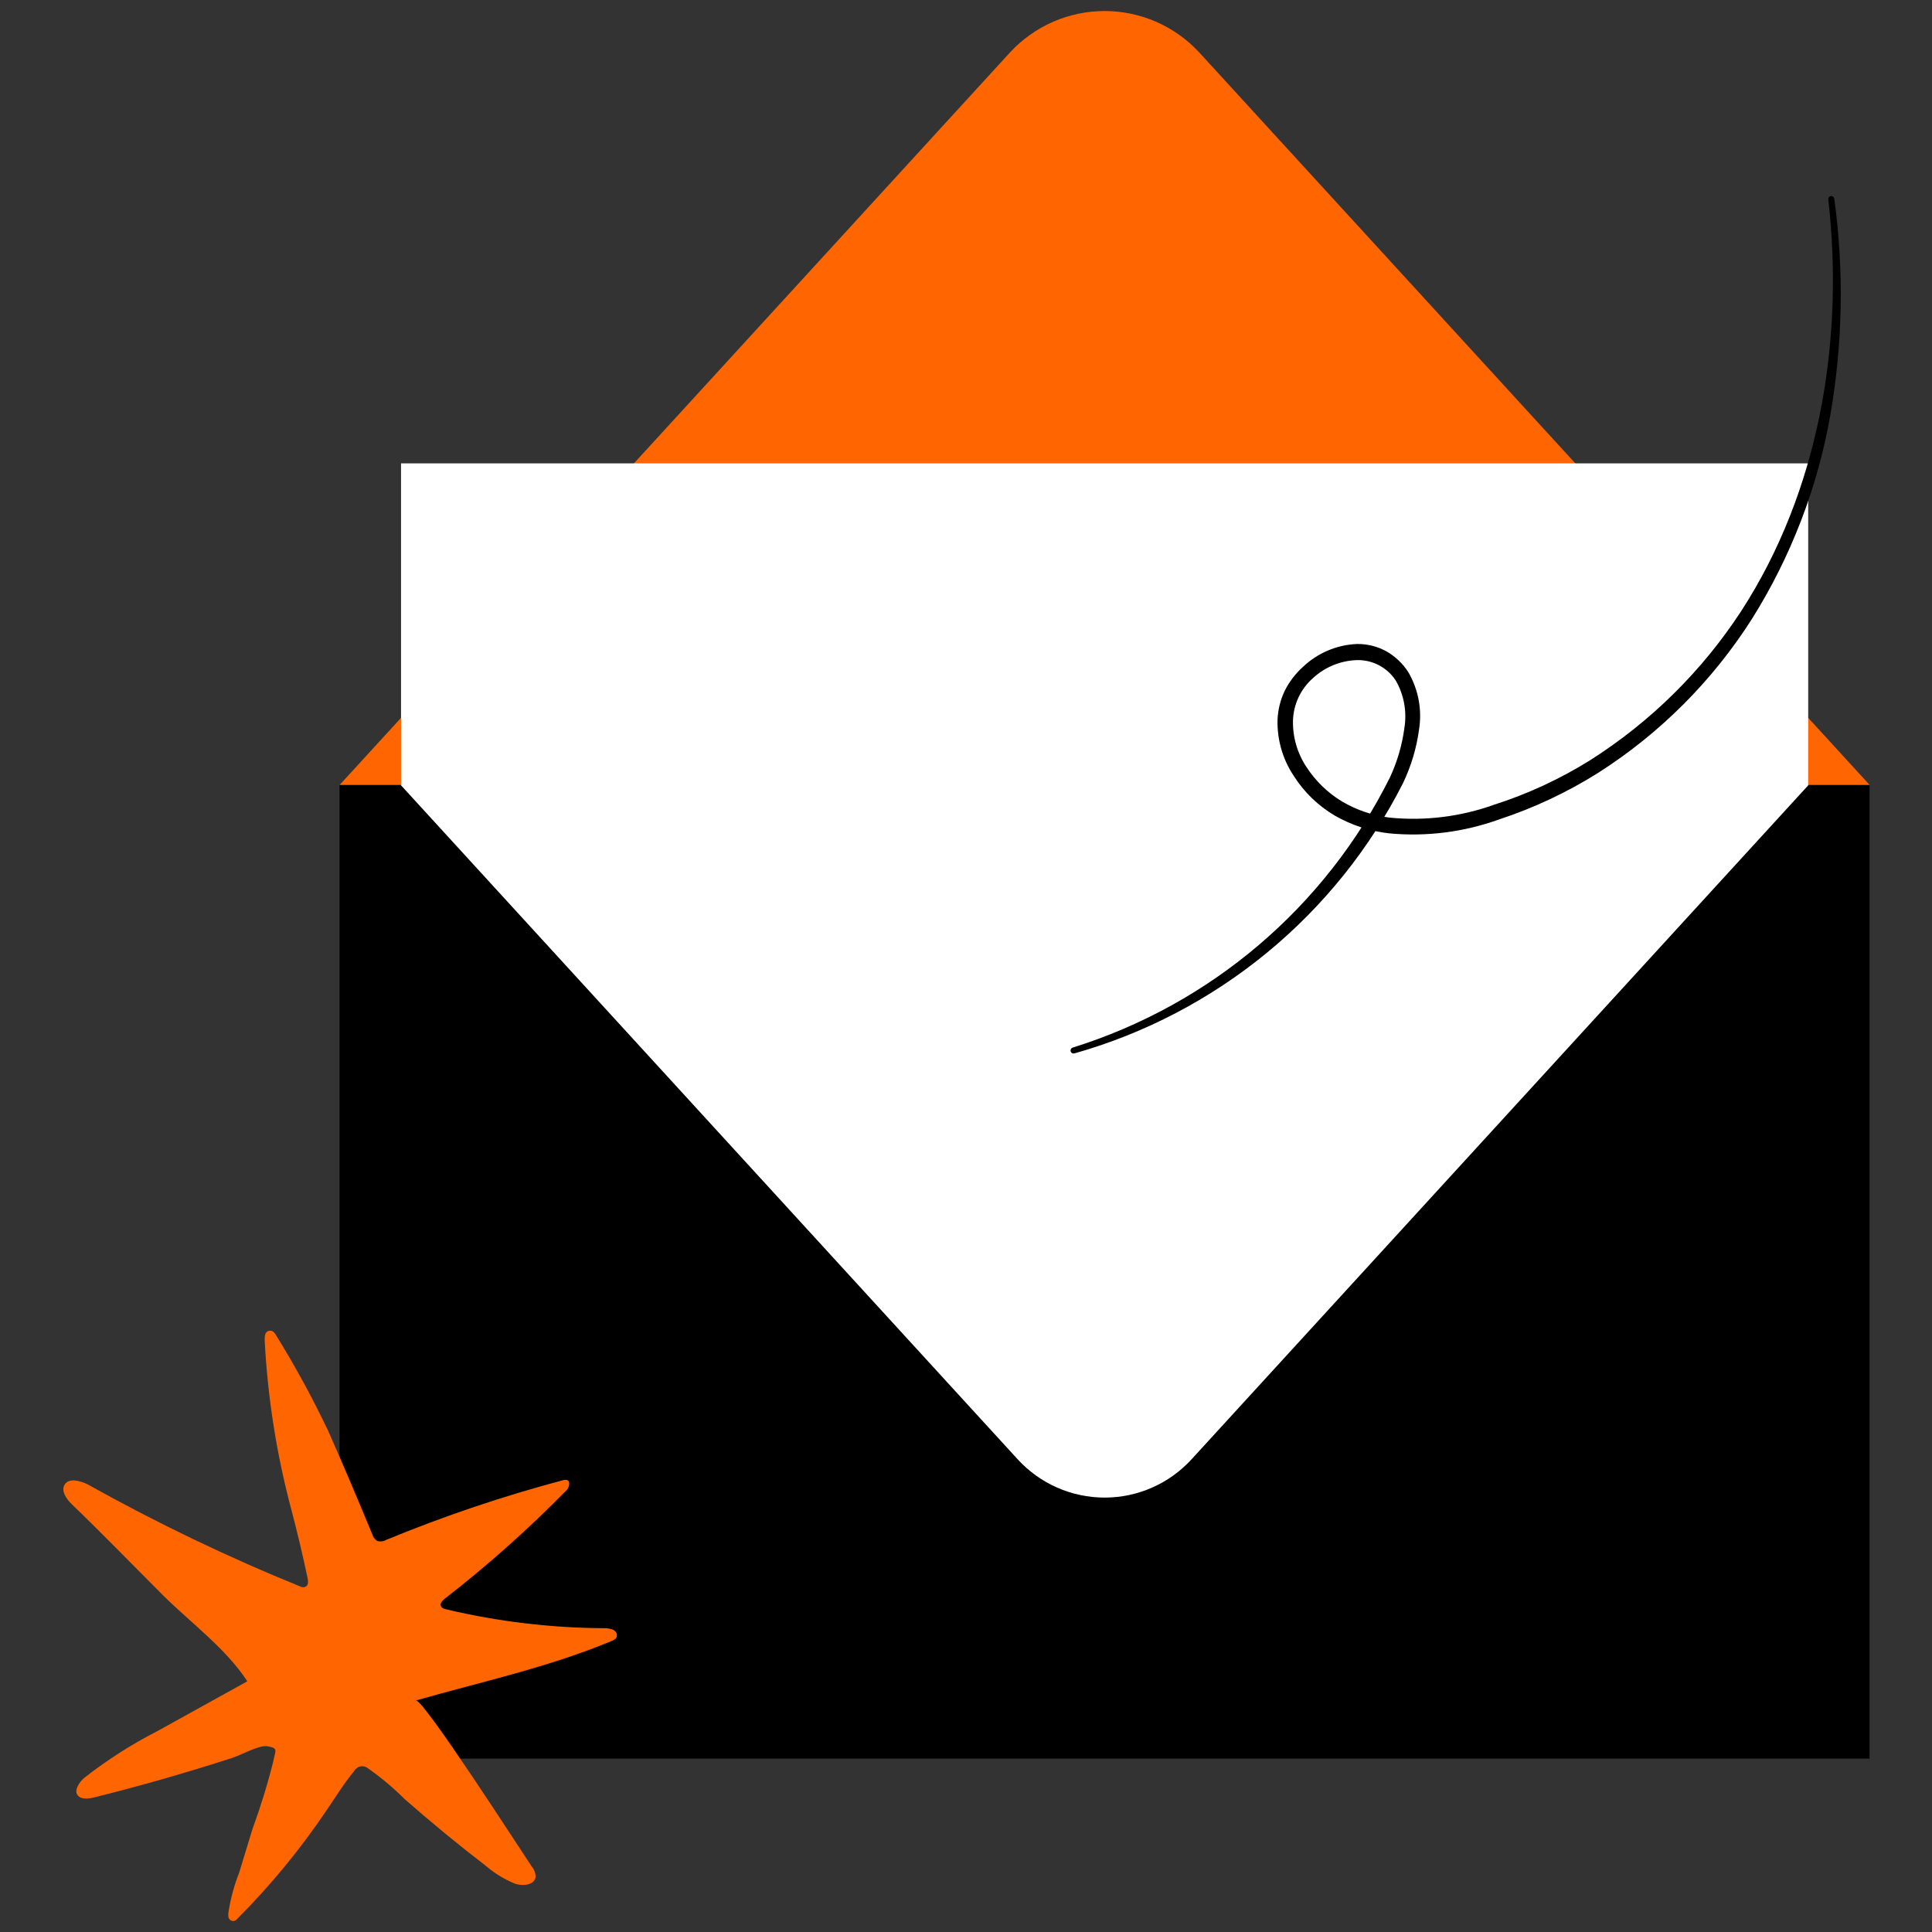 <svg xmlns="http://www.w3.org/2000/svg" width="120" height="120" viewBox="0 0 120 120" fill="none"><rect x="0" y="0" width="120" height="120" fill="#333333" stroke="none"/><path d="M21.09 48.76L62.74 3.25C63.489 2.441 64.397 1.796 65.407 1.354C66.417 0.913 67.508 0.685 68.61 0.685C69.712 0.685 70.803 0.913 71.813 1.354C72.823 1.796 73.731 2.441 74.48 3.25L116.13 48.76H21.09Z" fill="#FF6602"></path><path d="M116.12 48.76H21.09V109.23H116.12V48.76Z" fill="black"></path><path d="M24.91 28.78V48.78L63.21 90.64C63.896 91.389 64.73 91.988 65.66 92.397C66.59 92.807 67.594 93.018 68.61 93.018C69.626 93.018 70.631 92.807 71.56 92.397C72.49 91.988 73.324 91.389 74.01 90.64L112.31 48.78V28.78H24.91Z" fill="white"></path><path d="M66.62 65.07C70.867 63.746 74.802 61.577 78.189 58.693C81.576 55.81 84.345 52.271 86.33 48.29C86.785 47.315 87.089 46.276 87.23 45.21C87.393 44.202 87.206 43.168 86.7 42.28C86.44 41.877 86.081 41.548 85.657 41.324C85.233 41.1 84.759 40.988 84.28 41C83.265 41.033 82.296 41.43 81.55 42.12C81.175 42.449 80.872 42.851 80.659 43.302C80.445 43.752 80.327 44.242 80.31 44.74C80.284 45.766 80.573 46.775 81.14 47.63C81.709 48.511 82.472 49.25 83.37 49.79C84.289 50.329 85.311 50.669 86.37 50.79C88.54 50.996 90.728 50.723 92.78 49.99C94.888 49.317 96.904 48.383 98.78 47.21C102.523 44.832 105.714 41.682 108.14 37.97C112.98 30.51 114.56 21.22 113.56 12.39C113.556 12.366 113.557 12.341 113.562 12.316C113.568 12.292 113.579 12.27 113.594 12.25C113.609 12.23 113.628 12.214 113.65 12.202C113.671 12.19 113.695 12.182 113.72 12.18C113.769 12.174 113.818 12.188 113.857 12.218C113.897 12.247 113.923 12.291 113.93 12.34C114.542 16.816 114.458 21.36 113.68 25.81C112.889 30.286 111.242 34.568 108.83 38.42C106.382 42.274 103.119 45.544 99.27 48C97.339 49.214 95.267 50.188 93.1 50.9C90.915 51.687 88.582 51.98 86.27 51.76C85.087 51.627 83.943 51.253 82.91 50.66C81.872 50.048 80.994 49.198 80.35 48.18C79.668 47.154 79.319 45.942 79.35 44.71C79.375 44.082 79.528 43.466 79.8 42.9C80.08 42.346 80.46 41.847 80.92 41.43C81.827 40.564 83.017 40.056 84.27 40C84.916 39.988 85.554 40.147 86.12 40.46C86.672 40.777 87.138 41.223 87.48 41.76C88.101 42.833 88.334 44.086 88.14 45.31C87.983 46.469 87.645 47.596 87.14 48.65C85.081 52.704 82.204 56.288 78.691 59.176C75.178 62.064 71.106 64.193 66.73 65.43C66.682 65.442 66.632 65.436 66.589 65.412C66.546 65.387 66.514 65.347 66.5 65.3C66.487 65.254 66.492 65.204 66.515 65.161C66.537 65.119 66.575 65.086 66.62 65.07Z" fill="black"></path><path d="M38.21 101.32C38.25 101.358 38.28 101.405 38.297 101.458C38.314 101.51 38.319 101.566 38.31 101.62C38.31 101.79 38.09 101.88 37.93 101.95C33.99 103.58 29.93 104.45 25.83 105.62C26.28 105.49 32.36 114.95 33.03 115.94C33.178 116.113 33.263 116.332 33.27 116.56C33.22 117.08 32.49 117.17 31.99 117C31.339 116.734 30.735 116.366 30.2 115.91C28.467 114.577 26.783 113.193 25.15 111.76C24.449 111.06 23.69 110.421 22.88 109.85C22.816 109.793 22.74 109.751 22.658 109.727C22.575 109.703 22.488 109.698 22.404 109.713C22.319 109.727 22.239 109.76 22.169 109.81C22.099 109.86 22.041 109.925 22 110C21.36 110.77 20.84 111.63 20.27 112.46C18.644 114.871 16.793 117.121 14.74 119.18C14.684 119.25 14.607 119.299 14.52 119.32C14.452 119.325 14.385 119.308 14.327 119.272C14.27 119.236 14.225 119.183 14.2 119.12C14.173 118.988 14.173 118.852 14.2 118.72C14.328 117.902 14.546 117.1 14.85 116.33L15.68 113.61C16.179 112.25 16.606 110.865 16.96 109.46C17.11 108.68 17.31 108.59 16.6 108.46C16.08 108.38 14.93 109.03 14.41 109.19C11.57 110.11 8.703 110.93 5.81 111.65C5.46 111.73 5.02 111.78 4.81 111.49C4.6 111.2 4.91 110.7 5.23 110.43C6.65 109.316 8.173 108.342 9.78 107.52L15.36 104.43C14.07 102.43 11.85 100.79 10.17 99.13C8.27 97.23 6.4 95.3 4.46 93.43C4.12 93.1 3.76 92.59 4.03 92.19C4.3 91.79 4.98 91.97 5.43 92.19C9.717 94.586 14.149 96.714 18.7 98.56C18.783 98.594 18.877 98.594 18.96 98.56C19.15 98.5 19.15 98.24 19.11 98.04C18.81 96.63 18.48 95.22 18.11 93.82C17.185 90.365 16.625 86.822 16.44 83.25C16.44 83.02 16.44 82.72 16.7 82.66C16.96 82.6 17.09 82.83 17.2 83.02C18.365 84.911 19.427 86.864 20.38 88.87C21.33 91 22.23 93.14 23.12 95.29C23.169 95.463 23.279 95.612 23.43 95.71C23.525 95.738 23.624 95.746 23.722 95.734C23.82 95.722 23.915 95.69 24 95.64C27.581 94.163 31.256 92.924 35 91.93C35.075 91.91 35.155 91.91 35.23 91.93C35.44 92.01 35.35 92.34 35.23 92.52C32.846 94.953 30.3 97.221 27.61 99.31C27.48 99.42 27.32 99.58 27.38 99.74C27.44 99.9 27.58 99.92 27.72 99.96C30.941 100.724 34.239 101.116 37.55 101.13C37.714 101.126 37.876 101.154 38.03 101.21C38.099 101.229 38.162 101.267 38.21 101.32Z" fill="#FF6602"></path></svg>